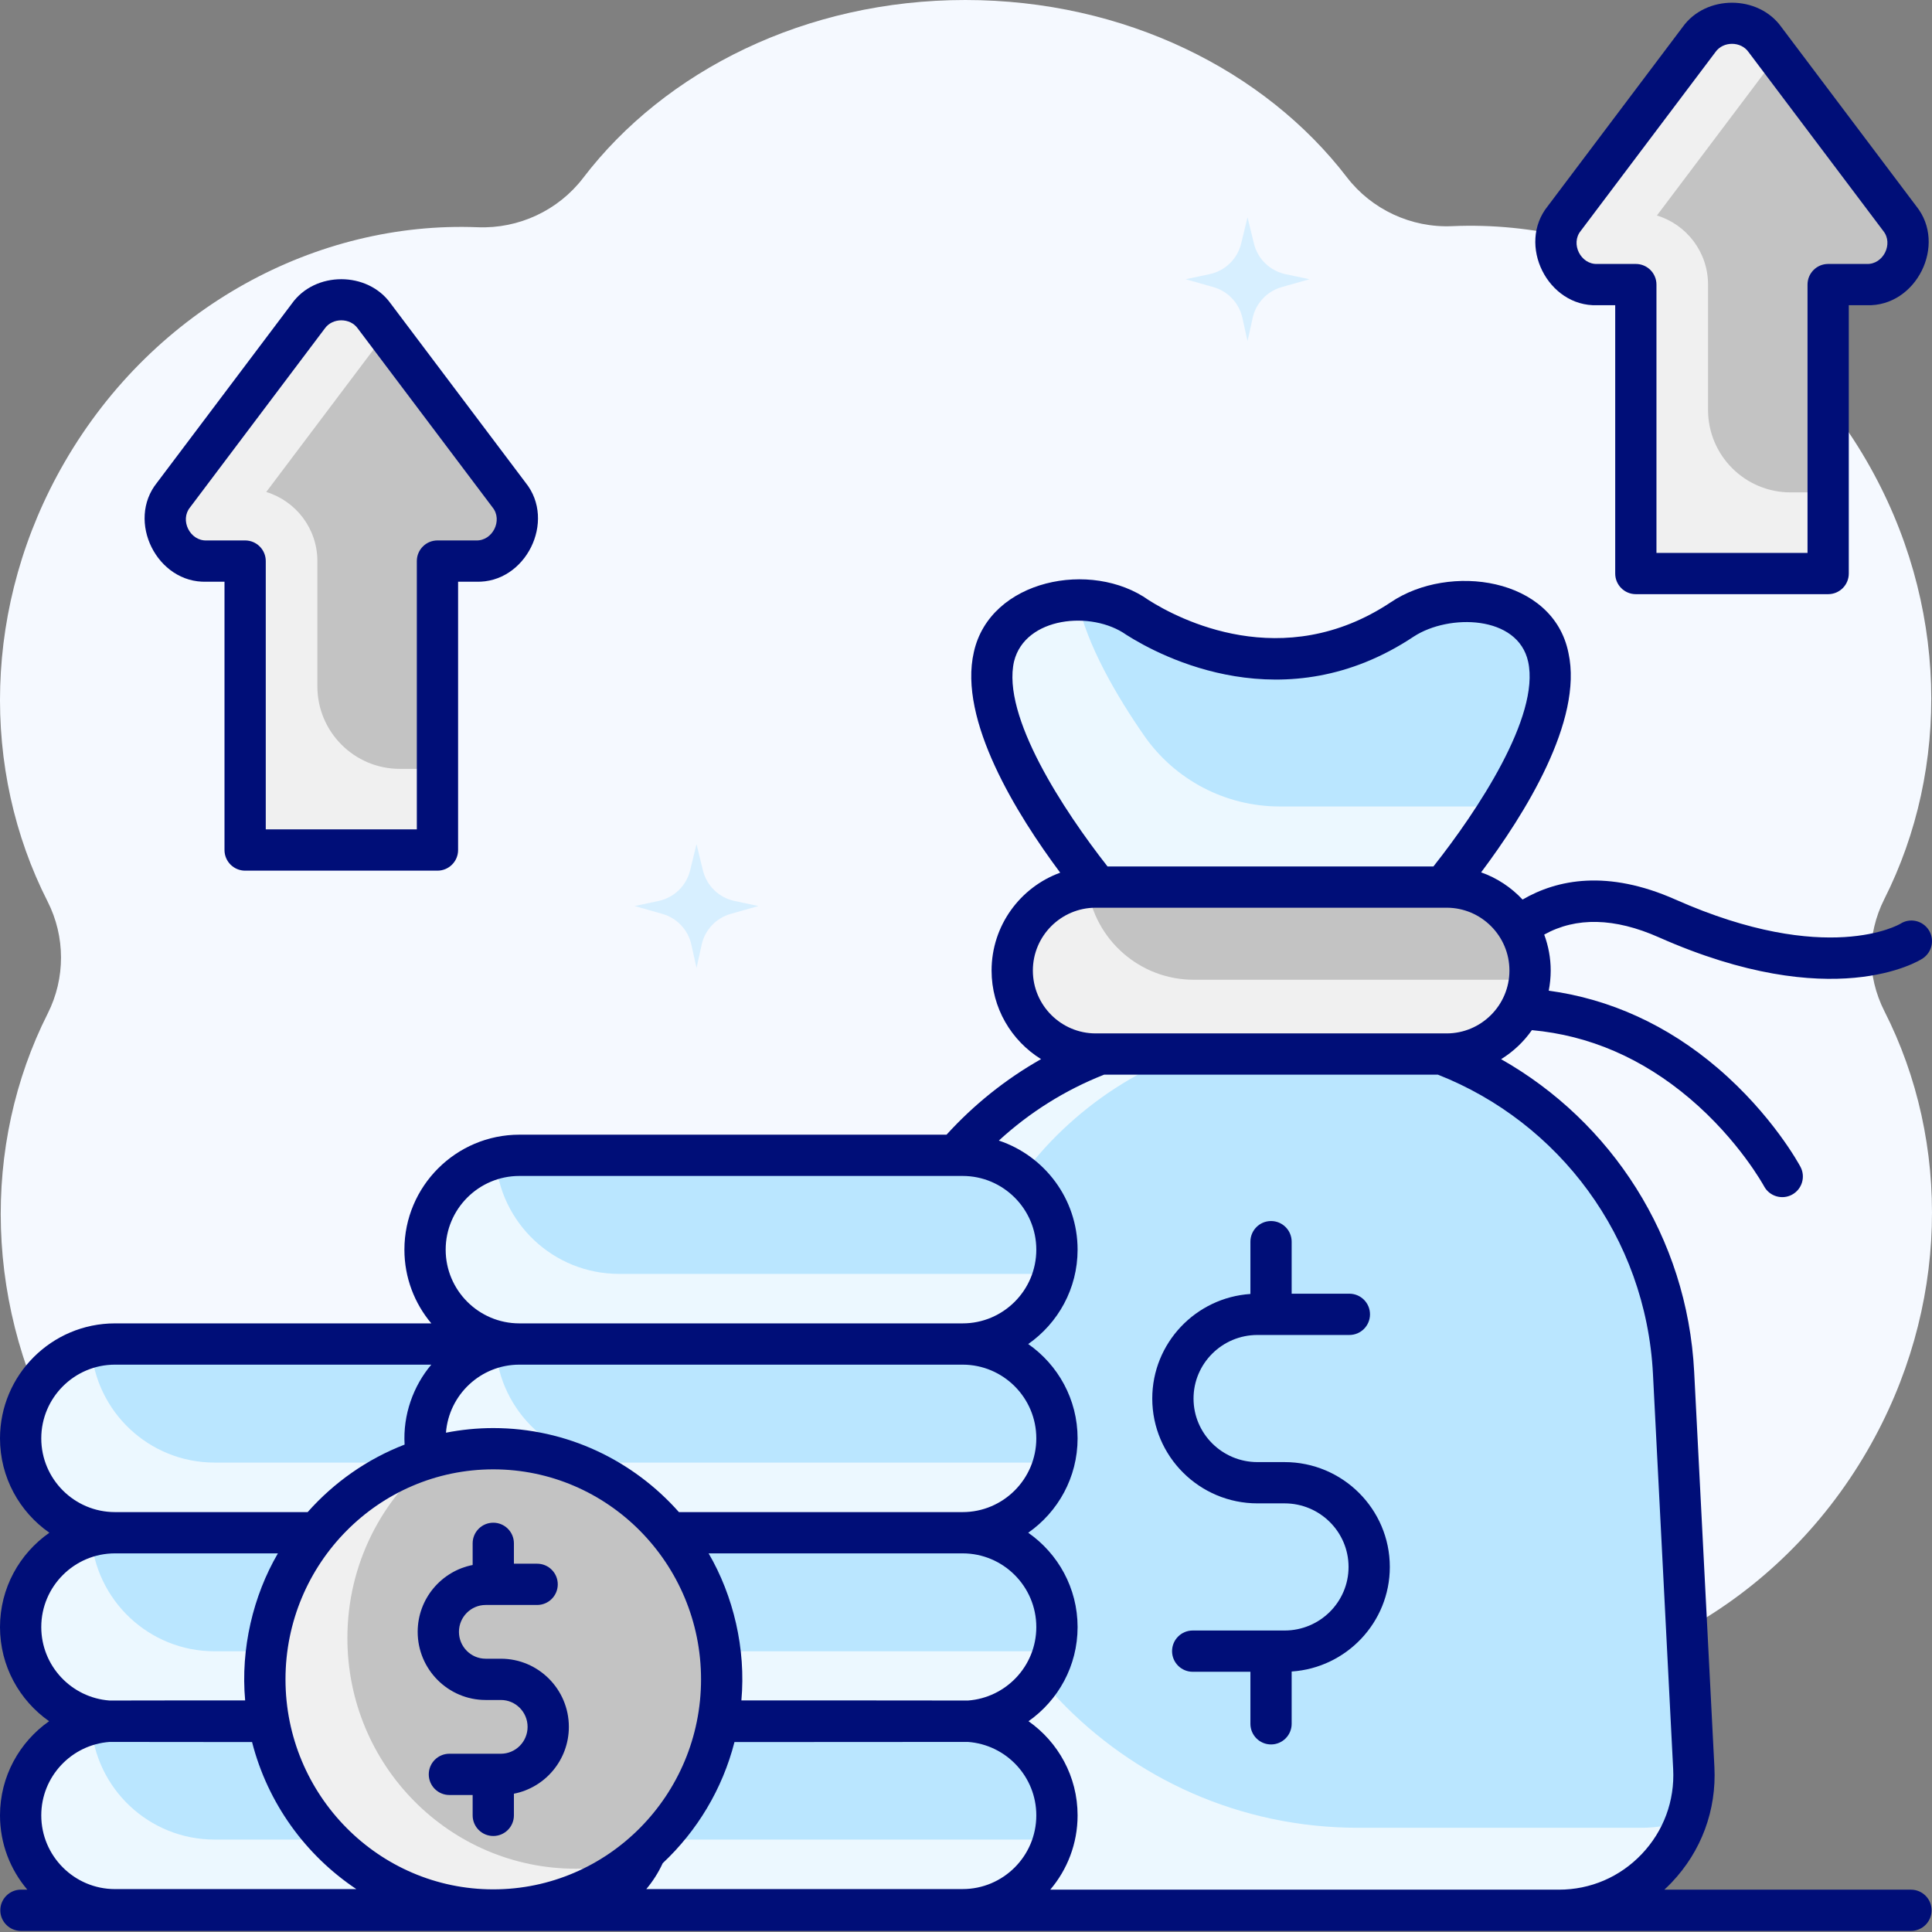 <svg xmlns="http://www.w3.org/2000/svg" width="100" height="100" viewBox="0 0 100 100" fill="none"><rect x="0" y="0" width="100" height="100" fill="#808080" stroke="none"/><g clip-path="url(#clip0_171_599)"><path d="M97.537 52.34C96.612 50.519 96.61 48.364 97.53 46.54C100.945 39.773 100.875 31.213 96.614 23.854C91.94 15.783 83.489 11.343 75.16 11.706C73.04 11.798 70.994 10.842 69.71 9.169C65.47 3.643 58.209 -0 49.962 -0C41.697 -0 34.422 3.66 30.186 9.207C28.903 10.887 26.855 11.847 24.729 11.762C16.424 11.429 8.008 15.867 3.348 23.914C-0.925 31.294 -0.983 39.884 2.463 46.66C3.388 48.481 3.39 50.636 2.47 52.46C-0.945 59.227 -0.875 67.787 3.386 75.146C8.06 83.217 16.511 87.657 24.84 87.294C26.96 87.202 29.006 88.158 30.29 89.831C34.53 95.356 41.791 99 50.038 99C58.303 99 65.578 95.34 69.814 89.793C71.097 88.113 73.145 87.153 75.271 87.238C83.576 87.57 91.992 83.133 96.652 75.085C100.925 67.705 100.983 59.116 97.537 52.34Z" fill="#F5F9FF"></path><path opacity="0.5" d="M38.014 46.633L39.255 46.896L37.82 47.303C37.065 47.517 36.487 48.129 36.318 48.896L36.052 50.099L35.785 48.896C35.616 48.129 35.039 47.517 34.283 47.303L32.848 46.896L34.089 46.633C34.892 46.462 35.527 45.846 35.721 45.048L36.052 43.692L36.382 45.048C36.576 45.846 37.211 46.462 38.014 46.633Z" fill="#BAE6FF"></path><path opacity="0.5" d="M66.535 14.19L67.776 14.453L66.341 14.86C65.585 15.074 65.008 15.686 64.838 16.453L64.572 17.657L64.306 16.453C64.136 15.686 63.559 15.074 62.803 14.86L61.368 14.453L62.609 14.19C63.413 14.02 64.047 13.403 64.242 12.605L64.572 11.249L64.903 12.605C65.097 13.403 65.732 14.019 66.535 14.19Z" fill="#BAE6FF"></path><path d="M68.002 53.335H63.575C53.648 53.335 45.462 61.128 44.953 71.062L43.907 91.511C43.702 95.517 46.888 98.877 50.89 98.877H80.686C84.689 98.877 87.874 95.517 87.669 91.511L86.623 71.062C86.115 61.128 77.928 53.335 68.002 53.335Z" fill="#BAE6FF"></path><path d="M84.959 94.605H70.282C58.057 94.605 48.326 84.363 48.951 72.153L49.225 66.79C49.416 63.072 50.681 59.655 52.711 56.834C48.253 60.04 45.255 65.175 44.953 71.062L43.907 91.511C43.702 95.517 46.888 98.877 50.89 98.877H80.686C83.742 98.877 86.32 96.917 87.278 94.208C86.553 94.463 85.773 94.605 84.959 94.605Z" fill="#ECF8FF"></path><path d="M71.937 81.105C71.937 78.112 69.494 75.678 66.491 75.678H65.086C63.261 75.678 61.777 74.202 61.777 72.388C61.777 70.574 63.261 69.098 65.086 69.098H69.844C70.433 69.098 70.911 68.62 70.911 68.03C70.911 67.441 70.433 66.962 69.844 66.962H66.856V64.269C66.856 63.679 66.378 63.201 65.789 63.201C65.199 63.201 64.721 63.679 64.721 64.269V66.976C61.888 67.164 59.641 69.519 59.641 72.388C59.641 75.38 62.084 77.814 65.086 77.814H66.491C68.316 77.814 69.801 79.29 69.801 81.105C69.801 82.919 68.316 84.395 66.491 84.395H61.734C61.144 84.395 60.666 84.873 60.666 85.463C60.666 86.052 61.144 86.531 61.734 86.531H64.721V89.224C64.721 89.814 65.199 90.292 65.789 90.292C66.378 90.292 66.856 89.814 66.856 89.224V86.517C69.689 86.329 71.937 83.974 71.937 81.105Z" fill="#000E78"></path><path d="M48.179 91.511L49.225 71.061C49.734 61.128 57.92 53.335 67.847 53.335H63.575C53.648 53.335 45.462 61.128 44.953 71.061L43.907 91.511C43.702 95.516 46.888 98.876 50.89 98.876H55.162C51.159 98.877 47.974 95.517 48.179 91.511Z" fill="#ECF8FF"></path><path d="M72.589 32.056C73.984 31.126 76.392 30.824 77.929 31.491C84.953 34.54 73.717 47.083 73.717 47.083H57.792C57.792 47.083 46.525 34.414 53.764 31.448C55.435 30.757 57.369 30.972 58.871 31.956C60.421 32.941 66.403 36.178 72.589 32.056Z" fill="#BAE6FF"></path><path d="M59.215 38.068C57.779 35.996 56.244 33.365 55.764 31.046C55.085 31.052 54.405 31.183 53.764 31.448C46.525 34.414 57.792 47.083 57.792 47.083H73.717C73.717 47.083 75.859 44.691 77.688 41.743H66.236C63.435 41.743 60.811 40.371 59.215 38.068Z" fill="#ECF8FF"></path><path d="M74.875 45.915H56.713C54.327 45.915 52.393 47.85 52.393 50.236C52.393 52.622 54.327 54.557 56.713 54.557H74.875C77.261 54.557 79.196 52.622 79.196 50.236C79.196 47.85 77.261 45.915 74.875 45.915Z" fill="#C3C3C3"></path><path d="M56.293 45.937C54.104 46.148 52.393 47.992 52.393 50.236C52.393 52.622 54.327 54.557 56.713 54.557H74.875C77.1 54.557 78.931 52.874 79.168 50.712H61.791C58.988 50.712 56.671 48.635 56.293 45.937Z" fill="#F0F0F0"></path><path d="M49.825 59.799H26.885C24.188 59.799 22.001 61.986 22.001 64.683C22.001 67.38 24.187 69.567 26.885 69.567H49.825C52.522 69.567 54.708 67.38 54.708 64.683C54.708 61.986 52.522 59.799 49.825 59.799Z" fill="white"></path><path d="M28.892 69.566H5.952C3.255 69.566 1.068 71.753 1.068 74.45C1.068 77.147 3.255 79.334 5.952 79.334H28.892C31.589 79.334 33.776 77.147 33.776 74.45C33.776 71.753 31.589 69.566 28.892 69.566Z" fill="#BAE6FF"></path><path d="M4.716 69.725C2.617 70.272 1.068 72.18 1.068 74.45C1.068 77.147 3.255 79.334 5.952 79.334H28.892C31.156 79.334 33.06 77.793 33.613 75.703H11.107C7.713 75.702 4.937 73.063 4.716 69.725Z" fill="#ECF8FF"></path><path d="M28.892 79.334H5.952C3.255 79.334 1.068 81.52 1.068 84.217C1.068 86.914 3.255 89.101 5.952 89.101H28.892C31.589 89.101 33.776 86.915 33.776 84.217C33.776 81.52 31.589 79.334 28.892 79.334Z" fill="#BAE6FF"></path><path d="M4.716 79.492C2.617 80.04 1.068 81.947 1.068 84.217C1.068 86.914 3.255 89.101 5.952 89.101H28.892C31.156 89.101 33.06 87.56 33.613 85.47H11.107C7.713 85.47 4.937 82.83 4.716 79.492Z" fill="#ECF8FF"></path><path d="M28.892 89.08H5.952C3.255 89.08 1.068 91.266 1.068 93.963C1.068 96.66 3.255 98.847 5.952 98.847H28.892C31.589 98.847 33.776 96.66 33.776 93.963C33.776 91.266 31.589 89.08 28.892 89.08Z" fill="#BAE6FF"></path><path d="M4.716 89.238C2.617 89.785 1.068 91.693 1.068 93.963C1.068 96.66 3.255 98.847 5.952 98.847H28.892C31.156 98.847 33.06 97.306 33.613 95.216H11.107C7.713 95.216 4.937 92.576 4.716 89.238Z" fill="#ECF8FF"></path><path d="M49.825 69.566H26.885C24.188 69.566 22.001 71.753 22.001 74.45C22.001 77.147 24.187 79.334 26.885 79.334H49.825C52.522 79.334 54.708 77.147 54.708 74.45C54.708 71.753 52.522 69.566 49.825 69.566Z" fill="#BAE6FF"></path><path d="M25.648 69.725C23.55 70.272 22.001 72.18 22.001 74.45C22.001 77.147 24.187 79.334 26.885 79.334H49.825C52.089 79.334 53.992 77.793 54.545 75.703H32.04C28.646 75.702 25.87 73.063 25.648 69.725Z" fill="#ECF8FF"></path><path d="M49.825 59.799H26.885C24.188 59.799 22.001 61.986 22.001 64.683C22.001 67.38 24.187 69.567 26.885 69.567H49.825C52.522 69.567 54.708 67.38 54.708 64.683C54.708 61.986 52.522 59.799 49.825 59.799Z" fill="#BAE6FF"></path><path d="M25.648 59.958C23.55 60.505 22.001 62.413 22.001 64.683C22.001 67.38 24.187 69.567 26.885 69.567H49.825C52.089 69.567 53.992 68.026 54.545 65.936H32.04C28.646 65.935 25.87 63.296 25.648 59.958Z" fill="#ECF8FF"></path><path d="M49.825 79.334H26.885C24.188 79.334 22.001 81.52 22.001 84.217C22.001 86.915 24.187 89.101 26.885 89.101H49.825C52.522 89.101 54.708 86.915 54.708 84.217C54.708 81.52 52.522 79.334 49.825 79.334Z" fill="#BAE6FF"></path><path d="M25.648 79.492C23.55 80.04 22.001 81.947 22.001 84.217C22.001 86.914 24.187 89.101 26.885 89.101H49.825C52.089 89.101 53.992 87.56 54.545 85.47H32.04C28.646 85.47 25.87 82.83 25.648 79.492Z" fill="#ECF8FF"></path><path d="M49.825 89.08H26.885C24.188 89.08 22.001 91.266 22.001 93.963C22.001 96.66 24.187 98.847 26.885 98.847H49.825C52.522 98.847 54.708 96.661 54.708 93.963C54.708 91.266 52.522 89.08 49.825 89.08Z" fill="#BAE6FF"></path><path d="M25.648 89.238C23.55 89.785 22.001 91.693 22.001 93.963C22.001 96.66 24.187 98.847 26.885 98.847H49.825C52.089 98.847 53.992 97.306 54.545 95.216H32.04C28.646 95.216 25.87 92.576 25.648 89.238Z" fill="#ECF8FF"></path><path d="M25.532 98.861C32.062 98.861 37.355 93.516 37.355 86.923C37.355 80.33 32.062 74.985 25.532 74.985C19.002 74.985 13.709 80.33 13.709 86.923C13.709 93.516 19.002 98.861 25.532 98.861Z" fill="#C3C3C3"></path><path d="M17.981 84.787C17.981 80.96 19.766 77.557 22.54 75.372C17.459 76.71 13.709 81.374 13.709 86.923C13.709 93.516 19.002 98.861 25.532 98.861C28.271 98.861 30.791 97.917 32.796 96.338C31.84 96.59 30.838 96.725 29.804 96.725C23.274 96.725 17.981 91.38 17.981 84.787Z" fill="#F0F0F0"></path><path d="M29.444 89.382C29.444 87.437 27.866 85.855 25.925 85.855H25.138C24.376 85.855 23.755 85.231 23.755 84.464C23.755 83.697 24.376 83.073 25.138 83.073H27.802C28.392 83.073 28.87 82.595 28.87 82.005C28.87 81.415 28.392 80.937 27.802 80.937H26.6V79.883C26.6 79.293 26.121 78.815 25.532 78.815C24.942 78.815 24.464 79.293 24.464 79.883V81.004C22.845 81.32 21.619 82.751 21.619 84.464C21.619 86.409 23.198 87.991 25.138 87.991H25.925C26.688 87.991 27.308 88.615 27.308 89.382C27.308 90.149 26.688 90.773 25.925 90.773H23.261C22.671 90.773 22.193 91.251 22.193 91.841C22.193 92.431 22.671 92.909 23.261 92.909H24.464V93.963C24.464 94.553 24.942 95.031 25.532 95.031C26.121 95.031 26.6 94.553 26.6 93.963V92.842C28.218 92.526 29.444 91.095 29.444 89.382Z" fill="#000E78"></path><path d="M22.643 29.041H24.641C26.403 29.041 27.407 27.027 26.347 25.62L19.372 16.359C18.517 15.224 16.814 15.224 15.96 16.359L8.984 25.619C7.924 27.027 8.928 29.041 10.691 29.041H12.689V43.997H22.643L22.643 29.041Z" fill="#C3C3C3"></path><path d="M20.699 39.797C18.339 39.797 16.427 37.884 16.427 35.525V29.041C16.427 27.356 15.312 25.932 13.781 25.465L20.006 17.2L19.372 16.359C18.517 15.224 16.814 15.224 15.96 16.359L8.984 25.619C7.924 27.027 8.928 29.041 10.691 29.041H12.689V43.997H22.643V39.797L20.699 39.797Z" fill="#F0F0F0"></path><path d="M94.624 14.73H96.623C98.385 14.73 99.389 12.716 98.329 11.309L91.353 2.048C90.499 0.913 88.796 0.913 87.941 2.048L80.966 11.309C79.906 12.716 80.91 14.73 82.672 14.73H84.67V29.686H94.624V14.73H94.624Z" fill="#C3C3C3"></path><path d="M92.68 25.486C90.32 25.486 88.408 23.573 88.408 21.214V14.73C88.408 13.045 87.294 11.621 85.762 11.154L91.987 2.889L91.353 2.048C90.499 0.913 88.796 0.913 87.941 2.048L80.966 11.309C79.906 12.716 80.91 14.73 82.672 14.73H84.67V29.686H94.624V25.486L92.68 25.486Z" fill="#F0F0F0"></path><path d="M22.643 45.065H12.688C12.099 45.065 11.62 44.587 11.62 43.997V30.109H10.69C8.127 30.197 6.519 26.971 8.131 24.977L15.106 15.716C16.303 14.03 19.028 14.03 20.225 15.716L27.2 24.977C28.812 26.972 27.204 30.197 24.641 30.109H23.711V43.997C23.711 44.587 23.232 45.065 22.643 45.065ZM13.756 42.929H21.575V29.041C21.575 28.451 22.053 27.973 22.643 27.973H24.641C25.496 28.006 26.035 26.926 25.494 26.262L18.518 17.001C18.12 16.439 17.211 16.439 16.812 17.001L9.837 26.262C9.296 26.925 9.835 28.006 10.69 27.973H12.688C13.278 27.973 13.756 28.451 13.756 29.041L13.756 42.929Z" fill="#000E78"></path><path d="M94.625 30.754H84.671C84.081 30.754 83.603 30.276 83.603 29.686V15.798H82.673C80.109 15.886 78.501 12.661 80.114 10.666L87.089 1.405C88.286 -0.281 91.01 -0.281 92.207 1.405L99.182 10.666C100.795 12.661 99.186 15.886 96.623 15.798H95.693V29.686C95.693 30.276 95.215 30.754 94.625 30.754ZM85.739 28.618H93.557V14.73C93.557 14.14 94.035 13.662 94.625 13.662H96.623C97.478 13.695 98.017 12.614 97.476 11.951L90.501 2.69C90.102 2.128 89.194 2.128 88.795 2.69L81.819 11.951C81.278 12.614 81.817 13.695 82.672 13.662H84.67C85.26 13.662 85.738 14.14 85.738 14.73V28.618H85.739Z" fill="#000E78"></path><path d="M98.911 97.809H86.146C86.275 97.689 86.403 97.566 86.525 97.437C88.065 95.816 88.851 93.692 88.737 91.457L87.69 71.007C87.332 64.02 83.386 58.046 77.697 54.823C78.325 54.435 78.868 53.923 79.29 53.32C82.26 53.59 84.999 54.771 87.463 56.859C90.007 59.016 91.294 61.377 91.307 61.4C91.587 61.925 92.242 62.113 92.751 61.838C93.272 61.56 93.468 60.913 93.191 60.393C93.133 60.284 91.736 57.702 88.908 55.284C86.305 53.058 83.335 51.709 80.162 51.277C80.228 50.94 80.264 50.592 80.264 50.236C80.264 49.581 80.143 48.955 79.928 48.374C81.581 47.455 83.573 47.5 85.859 48.514C94.871 52.511 99.324 49.736 99.509 49.616C100.004 49.295 100.151 48.63 99.83 48.135C99.508 47.64 98.853 47.496 98.358 47.817C98.321 47.839 94.569 50.041 86.725 46.562C83.2 44.998 80.6 45.518 78.808 46.561C78.221 45.934 77.489 45.444 76.662 45.153C78.91 42.157 81.951 37.304 81.183 33.795C80.397 29.878 75.015 29.133 71.996 31.167C66.392 34.901 60.971 32.025 59.456 31.062C56.495 28.951 51.241 29.993 50.407 33.75C49.592 37.27 52.636 42.164 54.876 45.17C52.806 45.923 51.324 47.909 51.324 50.235C51.324 52.17 52.35 53.869 53.885 54.82C52.053 55.857 50.402 57.181 48.993 58.731H26.884C23.602 58.731 20.932 61.401 20.932 64.682C20.932 66.134 21.457 67.464 22.325 68.498H5.952C2.67 68.498 0 71.168 0 74.45C0 76.47 1.012 78.257 2.556 79.334C1.012 80.41 0 82.197 0 84.217C0 86.231 1.006 88.013 2.541 89.09C1.006 90.168 0 91.95 0 93.963C0 95.428 0.533 96.77 1.414 97.808H1.084C0.495 97.808 0.016 98.287 0.016 98.876C0.016 99.466 0.495 99.944 1.084 99.944H98.911C99.501 99.944 99.979 99.466 99.979 98.876C99.979 98.287 99.501 97.809 98.911 97.809ZM52.488 34.231C53.063 31.922 56.507 31.586 58.298 32.857C60.101 34.003 66.504 37.394 73.181 32.945C74.992 31.766 78.568 31.831 79.097 34.251C79.717 37.086 76.463 41.979 74.194 44.847H57.325C55.066 41.969 51.833 37.06 52.488 34.231ZM53.461 50.236C53.461 48.442 54.92 46.983 56.714 46.983H74.875C76.669 46.983 78.128 48.442 78.128 50.236C78.128 52.029 76.669 53.489 74.875 53.489H56.714C54.92 53.489 53.461 52.029 53.461 50.236ZM26.884 60.867H49.824C51.928 60.867 53.639 62.579 53.639 64.683C53.639 66.787 51.928 68.498 49.824 68.498H26.884C24.78 68.498 23.068 66.787 23.068 64.683C23.068 62.579 24.78 60.867 26.884 60.867ZM50.102 88.019C50.01 88.014 38.374 88.012 38.374 88.012C38.616 85.342 37.958 82.595 36.678 80.402H49.824C51.928 80.402 53.639 82.113 53.639 84.217C53.639 86.227 52.076 87.875 50.102 88.019ZM53.639 93.963C53.639 96.067 51.928 97.778 49.824 97.778H33.453C33.792 97.374 34.079 96.924 34.302 96.439C36.079 94.772 37.392 92.61 38.016 90.169C38.016 90.169 50.01 90.166 50.102 90.162C52.076 90.305 53.639 91.953 53.639 93.963ZM49.824 78.266H35.141C32.778 75.6 29.347 73.917 25.532 73.917C24.694 73.917 23.876 74.001 23.083 74.156C23.235 72.189 24.879 70.634 26.884 70.634H49.824C51.928 70.634 53.639 72.346 53.639 74.45C53.639 76.554 51.928 78.266 49.824 78.266ZM25.532 76.053C31.462 76.053 36.286 80.93 36.286 86.923C36.286 92.917 31.462 97.793 25.532 97.793C19.601 97.793 14.777 92.916 14.777 86.923C14.777 80.929 19.601 76.053 25.532 76.053ZM2.136 74.45C2.136 72.346 3.848 70.634 5.952 70.634H22.325C21.392 71.736 20.85 73.235 20.942 74.772C19.002 75.521 17.285 76.73 15.924 78.266H5.952C3.848 78.266 2.136 76.554 2.136 74.45ZM2.136 84.217C2.136 82.113 3.848 80.402 5.952 80.402H14.384C13.104 82.594 12.447 85.343 12.689 88.012C12.689 88.012 5.765 88.014 5.673 88.019C3.699 87.875 2.136 86.227 2.136 84.217ZM5.673 90.162C5.765 90.166 13.047 90.169 13.047 90.169C13.854 93.329 15.814 96.025 18.444 97.779H5.952C3.848 97.779 2.136 96.067 2.136 93.963C2.136 91.953 3.699 90.305 5.673 90.162ZM54.361 97.809C55.242 96.771 55.776 95.428 55.776 93.963C55.776 91.95 54.77 90.168 53.235 89.09C54.77 88.013 55.776 86.231 55.776 84.217C55.776 82.197 54.763 80.41 53.22 79.334C54.763 78.258 55.776 76.47 55.776 74.45C55.776 72.43 54.763 70.643 53.22 69.567C54.763 68.49 55.776 66.703 55.776 64.683C55.776 62.057 54.065 59.824 51.7 59.036C53.28 57.586 55.122 56.422 57.147 55.625H74.428C80.672 58.082 85.193 64.013 85.557 71.116L86.603 91.566C86.687 93.211 86.11 94.773 84.977 95.966C83.848 97.154 82.324 97.809 80.687 97.809H54.361Z" fill="#000E78"></path></g><defs><clipPath id="clip0_171_599"><rect width="100" height="100" fill="white"></rect></clipPath></defs></svg>